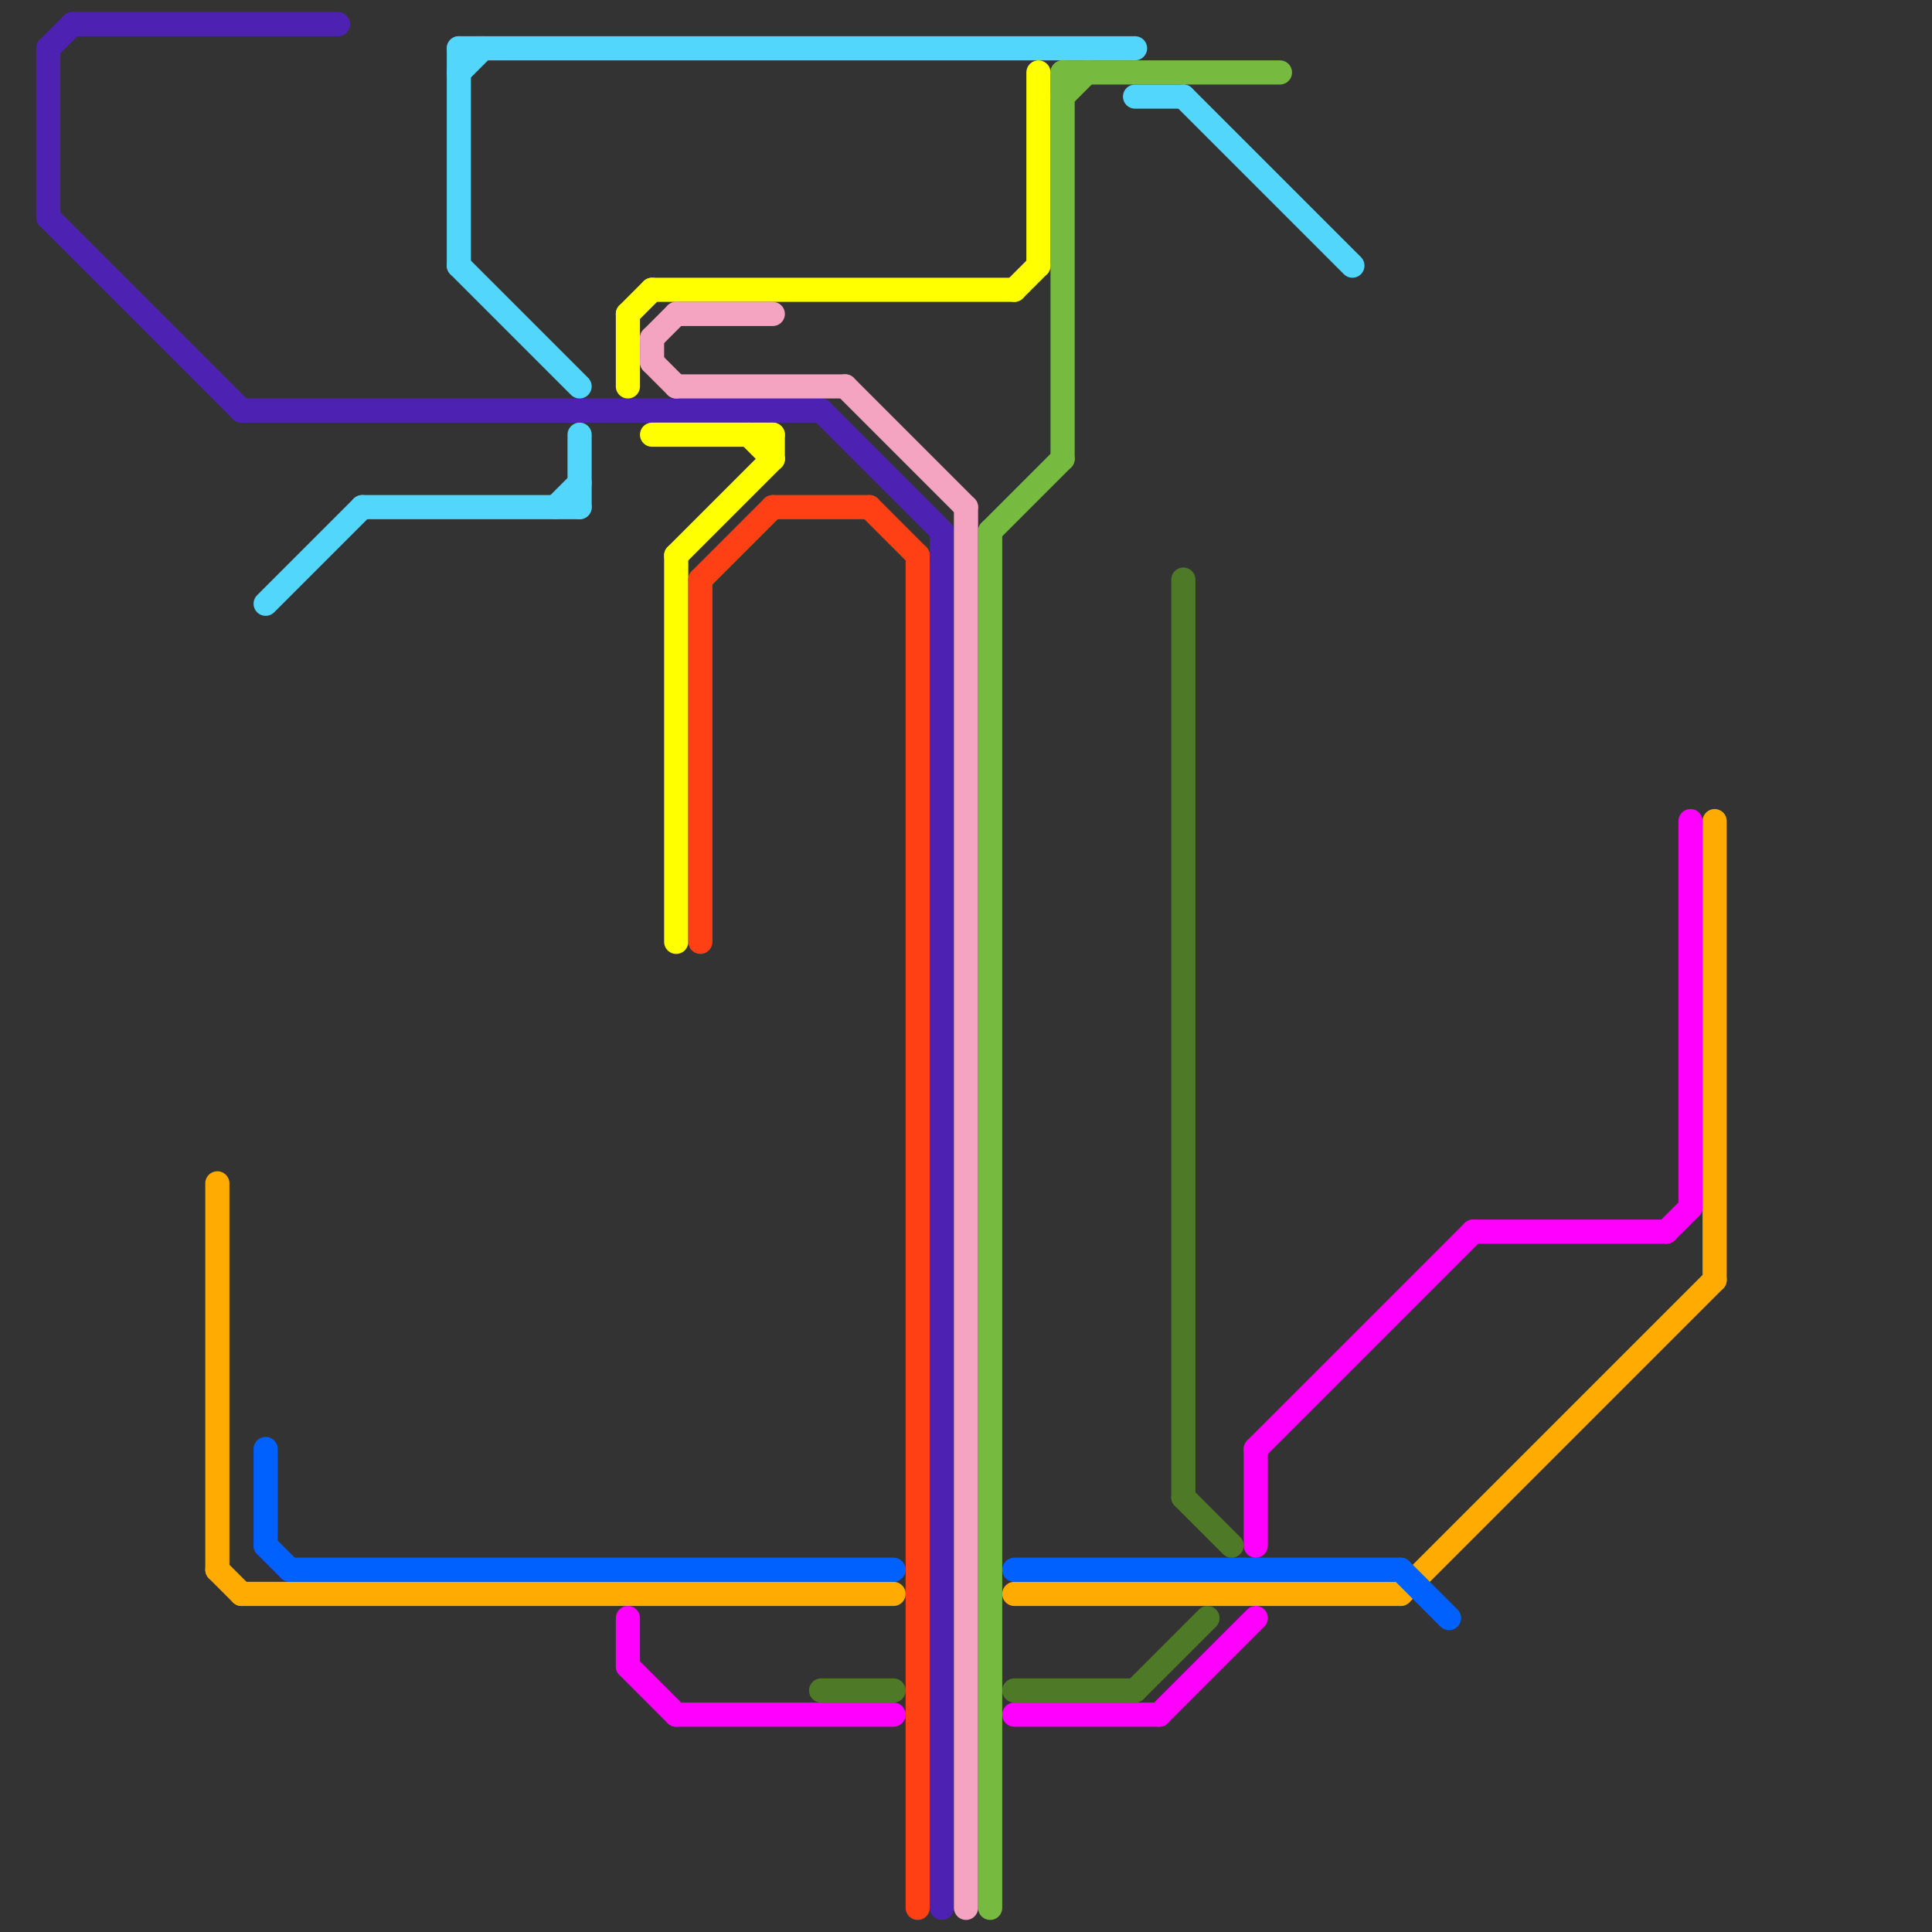 
<svg version="1.1" xmlns="http://www.w3.org/2000/svg" viewBox="0 0 80 80">
<rect x="0" y="0" width="80" height="80" fill="#333333" stroke="none"/>
<style>text { font: 1px Helvetica; font-weight: 600; white-space: pre; dominant-baseline: central; } line { stroke-width: 1; fill: none; stroke-linecap: round; stroke-linejoin: round; } .c0 { stroke: #4d22b2 } .c1 { stroke: #ffab01 } .c2 { stroke: #52d6fc } .c3 { stroke: #0061fe } .c4 { stroke: #ffff00 } .c5 { stroke: #ff00ff } .c6 { stroke: #f4a4c0 } .c7 { stroke: #ff4015 } .c8 { stroke: #4e7a27 } .c9 { stroke: #76bb40 }</style><defs><g id="wm-xf"><circle r="1.2" fill="#000"/><circle r="0.9" fill="#fff"/><circle r="0.6" fill="#000"/><circle r="0.3" fill="#fff"/></g><g id="wm"><circle r="0.6" fill="#000"/><circle r="0.3" fill="#fff"/></g></defs><line class="c0" x1="10" y1="17" x2="34" y2="17"/><line class="c0" x1="2" y1="2" x2="2" y2="9"/><line class="c0" x1="2" y1="9" x2="10" y2="17"/><line class="c0" x1="39" y1="22" x2="39" y2="79"/><line class="c0" x1="3" y1="1" x2="14" y2="1"/><line class="c0" x1="2" y1="2" x2="3" y2="1"/><line class="c0" x1="34" y1="17" x2="39" y2="22"/><line class="c1" x1="71" y1="34" x2="71" y2="53"/><line class="c1" x1="42" y1="66" x2="58" y2="66"/><line class="c1" x1="9" y1="49" x2="9" y2="65"/><line class="c1" x1="58" y1="66" x2="71" y2="53"/><line class="c1" x1="10" y1="66" x2="37" y2="66"/><line class="c1" x1="9" y1="65" x2="10" y2="66"/><line class="c2" x1="19" y1="3" x2="20" y2="2"/><line class="c2" x1="23" y1="21" x2="24" y2="20"/><line class="c2" x1="19" y1="11" x2="24" y2="16"/><line class="c2" x1="19" y1="2" x2="47" y2="2"/><line class="c2" x1="47" y1="4" x2="49" y2="4"/><line class="c2" x1="15" y1="21" x2="24" y2="21"/><line class="c2" x1="24" y1="18" x2="24" y2="21"/><line class="c2" x1="11" y1="25" x2="15" y2="21"/><line class="c2" x1="19" y1="2" x2="19" y2="11"/><line class="c2" x1="49" y1="4" x2="56" y2="11"/><line class="c3" x1="42" y1="65" x2="58" y2="65"/><line class="c3" x1="12" y1="65" x2="37" y2="65"/><line class="c3" x1="58" y1="65" x2="60" y2="67"/><line class="c3" x1="11" y1="60" x2="11" y2="64"/><line class="c3" x1="11" y1="64" x2="12" y2="65"/><line class="c4" x1="31" y1="18" x2="32" y2="19"/><line class="c4" x1="28" y1="23" x2="28" y2="39"/><line class="c4" x1="27" y1="12" x2="42" y2="12"/><line class="c4" x1="26" y1="13" x2="27" y2="12"/><line class="c4" x1="26" y1="13" x2="26" y2="16"/><line class="c4" x1="28" y1="23" x2="32" y2="19"/><line class="c4" x1="32" y1="18" x2="32" y2="19"/><line class="c4" x1="42" y1="12" x2="43" y2="11"/><line class="c4" x1="43" y1="3" x2="43" y2="11"/><line class="c4" x1="27" y1="18" x2="32" y2="18"/><line class="c5" x1="52" y1="60" x2="52" y2="64"/><line class="c5" x1="26" y1="67" x2="26" y2="69"/><line class="c5" x1="48" y1="71" x2="52" y2="67"/><line class="c5" x1="28" y1="71" x2="37" y2="71"/><line class="c5" x1="70" y1="34" x2="70" y2="50"/><line class="c5" x1="69" y1="51" x2="70" y2="50"/><line class="c5" x1="61" y1="51" x2="69" y2="51"/><line class="c5" x1="26" y1="69" x2="28" y2="71"/><line class="c5" x1="42" y1="71" x2="48" y2="71"/><line class="c5" x1="52" y1="60" x2="61" y2="51"/><line class="c6" x1="27" y1="15" x2="28" y2="16"/><line class="c6" x1="40" y1="21" x2="40" y2="79"/><line class="c6" x1="27" y1="14" x2="28" y2="13"/><line class="c6" x1="28" y1="13" x2="32" y2="13"/><line class="c6" x1="27" y1="14" x2="27" y2="15"/><line class="c6" x1="28" y1="16" x2="35" y2="16"/><line class="c6" x1="35" y1="16" x2="40" y2="21"/><line class="c7" x1="29" y1="24" x2="29" y2="39"/><line class="c7" x1="36" y1="21" x2="38" y2="23"/><line class="c7" x1="38" y1="23" x2="38" y2="79"/><line class="c7" x1="29" y1="24" x2="32" y2="21"/><line class="c7" x1="32" y1="21" x2="36" y2="21"/><line class="c8" x1="49" y1="62" x2="51" y2="64"/><line class="c8" x1="49" y1="24" x2="49" y2="62"/><line class="c8" x1="47" y1="70" x2="50" y2="67"/><line class="c8" x1="42" y1="70" x2="47" y2="70"/><line class="c8" x1="34" y1="70" x2="37" y2="70"/><line class="c9" x1="44" y1="4" x2="45" y2="3"/><line class="c9" x1="44" y1="3" x2="53" y2="3"/><line class="c9" x1="41" y1="22" x2="41" y2="79"/><line class="c9" x1="41" y1="22" x2="44" y2="19"/><line class="c9" x1="44" y1="3" x2="44" y2="19"/>
</svg>
